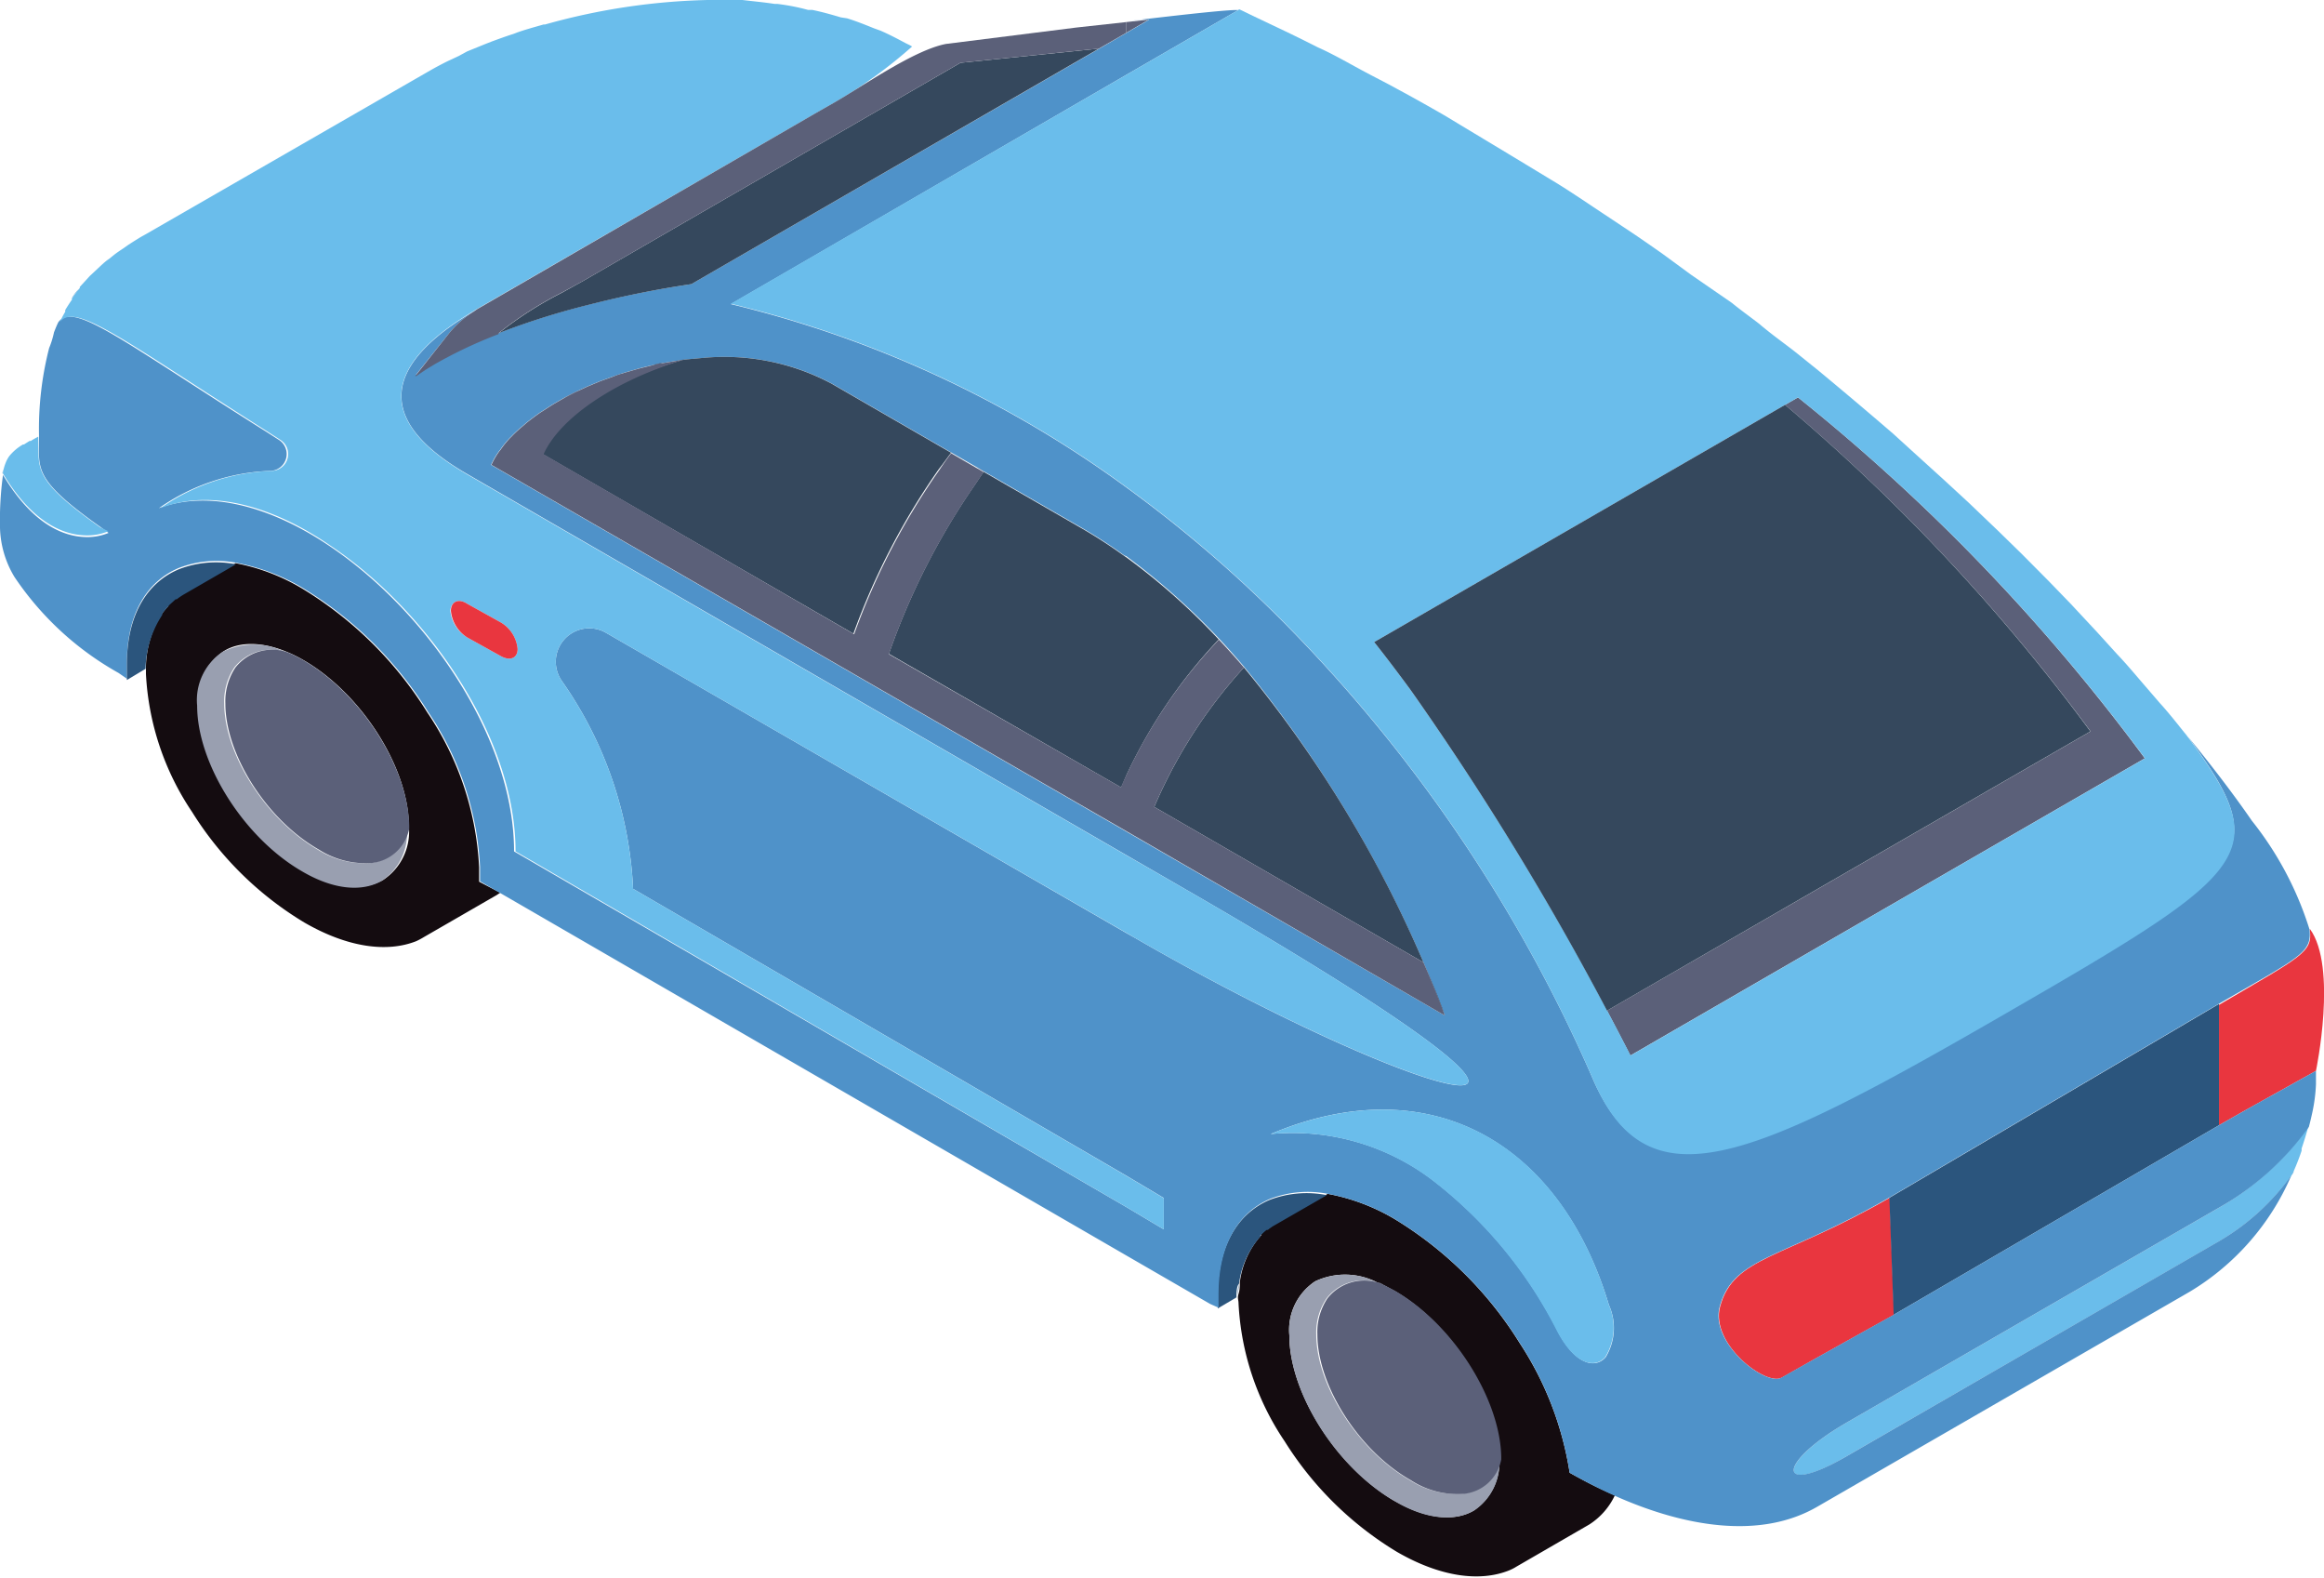 <?xml version="1.0" encoding="UTF-8"?> <svg xmlns="http://www.w3.org/2000/svg" viewBox="0 0 124.37 84.43"> <defs> <style>.cls-1{isolation:isolate;}.cls-2{fill:#d9d9d9;mix-blend-mode:multiply;}.cls-3{fill:#140c10;}.cls-4{fill:#999fb0;}.cls-5{fill:#5b6079;}.cls-6{fill:#4f92c9;}.cls-7{fill:#2b557d;}.cls-8{fill:#6abdeb;}.cls-9{fill:#e9363f;}.cls-10{fill:#35485d;}</style> </defs> <g class="cls-1"> <g id="Слой_2" data-name="Слой 2"> <g id="object"> <path class="cls-2" d="M67.9,65.75l-.07,0Z"></path> <path class="cls-2" d="M66.31,68.67v0Z"></path> <polygon class="cls-2" points="68.28 65.49 68.28 65.49 68.28 65.49 68.28 65.49"></polygon> <path class="cls-2" d="M67.45,66.16l0-.06Z"></path> <path class="cls-2" d="M71.05,63.88h0a5.6,5.6,0,0,0-3.09.27A5.56,5.56,0,0,1,71.05,63.88Z"></path> <path class="cls-3" d="M84,78.79a17.49,17.49,0,0,0-2.67-6.93,20.24,20.24,0,0,0-6.68-6.63,10.9,10.9,0,0,0-3.6-1.36h0l-2.78,1.6h0a2.33,2.33,0,0,0-.38.26l-.07,0q-.17.14-.33.3l0,.06a4.65,4.65,0,0,0-1.14,2.51v0c0,.2,0,.41-.07.63s0,.31,0,.48a14.45,14.45,0,0,0,2.47,7.4,18.12,18.12,0,0,0,6,5.91c2.33,1.35,4.44,1.62,6,1a2.63,2.63,0,0,0,.41-.21h0l3.89-2.25A3.73,3.73,0,0,0,86.42,80C85.59,79.65,84.78,79.23,84,78.79Zm-9.35,1.52C71.55,78.52,69,74.54,69,71.44a3.12,3.12,0,0,1,1.38-2.89,3.75,3.75,0,0,1,3.32.06h0a3.79,3.79,0,0,1,.42.18l.49.26c3.1,1.79,5.62,5.77,5.62,8.87,0,0,0,.09,0,.14h0a3.07,3.07,0,0,1-1.36,2.75C77.87,81.41,76.35,81.29,74.66,80.31Z"></path> <path class="cls-4" d="M78.28,79.91a4.58,4.58,0,0,1-2.84-.73c-2.74-1.57-5-5.07-5-7.8A3.25,3.25,0,0,1,71,69.45a2.51,2.51,0,0,1,2.71-.84,3.75,3.75,0,0,0-3.32-.06A3.12,3.12,0,0,0,69,71.44c0,3.1,2.52,7.08,5.63,8.87,1.69,1,3.21,1.1,4.25.51a3.07,3.07,0,0,0,1.36-2.75A2.27,2.27,0,0,1,78.28,79.91Z"></path> <path class="cls-4" d="M73.75,68.62c.14,0,.28.12.42.18A3.79,3.79,0,0,0,73.75,68.62Z"></path> <path class="cls-5" d="M80.27,78.07s0-.09,0-.14,0,.09,0,.14Z"></path> <path class="cls-5" d="M74.17,68.8l.49.26Z"></path> <path class="cls-5" d="M73.73,68.61Z"></path> <path class="cls-5" d="M74.66,69.06l-.49-.26c-.14-.06-.28-.13-.42-.18h0a2.51,2.51,0,0,0-2.71.84,3.25,3.25,0,0,0-.54,1.93c0,2.73,2.22,6.23,5,7.8a4.58,4.58,0,0,0,2.84.73,2.27,2.27,0,0,0,2-1.84s0-.09,0-.14C80.28,74.83,77.76,70.85,74.66,69.06Z"></path> <path class="cls-6" d="M102.33,24.12l1.73,1.57Z"></path> <path class="cls-6" d="M105.34,26.87l1.59,1.52Z"></path> <path class="cls-6" d="M110.84,32.32l1.38,1.48Z"></path> <path class="cls-6" d="M115.59,37.62c.41.49.82,1,1.21,1.45C116.41,38.59,116,38.11,115.59,37.62Z"></path> <path class="cls-6" d="M113.31,35c.44.49.87,1,1.29,1.46C114.18,36,113.75,35.49,113.31,35Z"></path> <path class="cls-6" d="M108.18,29.61l1.48,1.49Z"></path> <path class="cls-6" d="M86.8,12.12c.73.49,1.45,1,2.16,1.48C88.25,13.1,87.53,12.61,86.8,12.12Z"></path> <path class="cls-6" d="M78.94,7.16l2.35,1.42Z"></path> <path class="cls-6" d="M82.94,9.6c.76.48,1.51,1,2.25,1.45C84.45,10.56,83.7,10.08,82.94,9.6Z"></path> <path class="cls-6" d="M70.51,2.58c.91.45,1.8.93,2.69,1.4C72.31,3.51,71.42,3,70.51,2.58Z"></path> <path class="cls-6" d="M74.79,4.82c.84.45,1.66.92,2.49,1.39C76.45,5.74,75.63,5.27,74.79,4.82Z"></path> <path class="cls-6" d="M90.5,14.7l2.08,1.51Z"></path> <path class="cls-6" d="M94,17.32c.68.52,1.37,1,2,1.56C95.4,18.36,94.71,17.84,94,17.32Z"></path> <path class="cls-6" d="M97.24,19.83c1.39,1.12,2.73,2.25,4,3.38C100,22.08,98.63,21,97.24,19.83Z"></path> <path class="cls-7" d="M66.31,68.67a4.65,4.65,0,0,1,1.14-2.51l0-.06q.16-.16.33-.3l.07,0a2.33,2.33,0,0,1,.38-.26h0l2.78-1.6a5.56,5.56,0,0,0-3.08.26c-1.71.73-2.76,2.48-2.76,5.09V70l1-.59v0c0-.22,0-.43.07-.63Z"></path> <polygon class="cls-7" points="68.28 65.49 68.28 65.48 68.28 65.49 68.28 65.49"></polygon> <polygon class="cls-7" points="71.05 63.88 71.05 63.88 68.28 65.48 71.05 63.88"></polygon> <path class="cls-7" d="M67.45,66.16a4.65,4.65,0,0,0-1.14,2.51A4.65,4.65,0,0,1,67.45,66.16Z"></path> <path class="cls-7" d="M68.28,65.49a2.33,2.33,0,0,0-.38.26A2.33,2.33,0,0,1,68.28,65.49Z"></path> <path class="cls-7" d="M66.24,69.33c0-.22,0-.43.07-.63C66.28,68.9,66.26,69.11,66.24,69.33Z"></path> <path class="cls-7" d="M67.5,66.1q.16-.16.33-.3Q67.66,65.94,67.5,66.1Z"></path> <path class="cls-8" d="M123.21,61.45a.56.56,0,0,1,0,.12A.56.56,0,0,0,123.21,61.45Z"></path> <path class="cls-8" d="M118.75,64.61,98.82,76.11c-3.77,2.18-3.77,4,0,1.8l19.93-11.5a12.61,12.61,0,0,0,3.92-3.58,12.66,12.66,0,0,0,.5-1.26.56.56,0,0,0,0-.12q.21-.62.36-1.17A14.92,14.92,0,0,1,118.75,64.61Z"></path> <path class="cls-9" d="M123.61,49.69v.07c.16,1.2-.44,1.4-4.86,4V60.2c.64-.37,1.84-1.05,2.93-1.65l2.26-1.26S125.11,51.72,123.61,49.69Z"></path> <path class="cls-9" d="M92.05,69.91c-.53,2,2.47,4.28,3.31,3.79,1.35-.78,6-3.36,6-3.36l-.23-6.26C95.39,67.38,92.78,67.21,92.05,69.91Z"></path> <path class="cls-8" d="M101.28,23.21l1,.91Z"></path> <path class="cls-8" d="M106.93,28.39l1.25,1.22Z"></path> <path class="cls-8" d="M104.06,25.69l1.28,1.18Z"></path> <path class="cls-8" d="M89,13.6l1.54,1.1Z"></path> <path class="cls-8" d="M96.06,18.88l1.18.95Z"></path> <path class="cls-8" d="M92.58,16.21c.5.37,1,.74,1.45,1.11C93.55,17,93.08,16.58,92.58,16.21Z"></path> <path class="cls-8" d="M117,39.3l-.19-.23.3.38Z"></path> <path class="cls-8" d="M114.6,36.46l1,1.16Z"></path> <path class="cls-8" d="M77.28,6.21l1.66,1Z"></path> <path class="cls-8" d="M81.29,8.58l1.65,1Z"></path> <path class="cls-8" d="M109.66,31.1l1.18,1.22Z"></path> <path class="cls-8" d="M73.2,4c.53.28,1.07.55,1.59.84C74.27,4.53,73.73,4.26,73.2,4Z"></path> <path class="cls-8" d="M112.22,33.8l1.09,1.2Z"></path> <path class="cls-8" d="M85.19,11.05l1.61,1.07Z"></path> <path class="cls-8" d="M69.48,2.08l1,.5Z"></path> <path class="cls-7" d="M101.34,70.34,118.75,60.2V53.71l-3.28,1.93-14.36,8.44h0l.23,6.26"></path> <polygon class="cls-5" points="66.57 35.71 66.56 35.7 66.57 35.71 66.57 35.71"></polygon> <path class="cls-5" d="M60.28,1.18h0l.82-.09Z"></path> <polygon class="cls-5" points="60.28 1.75 60.28 1.75 61.48 1.05 60.28 1.75"></polygon> <path class="cls-5" d="M61.1,1.09l-.82.09v.57l1.2-.7Z"></path> <path class="cls-5" d="M86,54.07c.79,1.49,1.25,2.4,1.25,2.4s-.46-.91-1.25-2.4Z"></path> <path class="cls-5" d="M96.22,21.26l-.69.4a102.62,102.62,0,0,1,16.35,17.47L97.71,47.31,86,54.07c.79,1.49,1.25,2.4,1.25,2.4l13.43-7.76,14.1-8.14A103.39,103.39,0,0,0,96.22,21.26Z"></path> <polygon class="cls-2" points="9.86 31.75 9.85 31.74 9.86 31.75 9.86 31.75"></polygon> <path class="cls-2" d="M12.62,30.14h0a5.58,5.58,0,0,0-3.09.28A5.52,5.52,0,0,1,12.62,30.14Z"></path> <path class="cls-2" d="M9,32.43l.05-.06Z"></path> <path class="cls-2" d="M9.46,32l-.06,0Z"></path> <path class="cls-2" d="M8.7,32.8v0Z"></path> <path class="cls-3" d="M25.64,47.17c0-.25,0-.5,0-.77a16.2,16.2,0,0,0-2.77-8.28,20.21,20.21,0,0,0-6.68-6.62,10.81,10.81,0,0,0-3.59-1.37h0l-2.77,1.6h0a3.51,3.51,0,0,0-.4.27l-.06,0-.34.31L9,32.43c-.11.12-.21.24-.31.37v0a5.41,5.41,0,0,0-.88,2.86c0,.13,0,.25,0,.39a14.52,14.52,0,0,0,2.47,7.39,18,18,0,0,0,6,5.91c2.33,1.35,4.44,1.62,6,1a4.1,4.1,0,0,0,.41-.22h0l3.9-2.25.18-.12Zm-9.41-.6c-3.11-1.79-5.62-5.76-5.62-8.87A3.1,3.1,0,0,1,12,34.82c1-.6,2.55-.48,4.25.5,3.11,1.8,5.63,5.77,5.63,8.88a3.1,3.1,0,0,1-1.38,2.88C19.45,47.67,17.93,47.55,16.23,46.57Z"></path> <path class="cls-4" d="M19.85,46.17A4.65,4.65,0,0,1,17,45.45c-2.73-1.58-5-5.08-5-7.81a3.25,3.25,0,0,1,.54-1.93,2.51,2.51,0,0,1,2.7-.84,3.74,3.74,0,0,0-3.32,0,3.1,3.1,0,0,0-1.37,2.88c0,3.11,2.51,7.08,5.62,8.87,1.7,1,3.22,1.1,4.25.51a3.05,3.05,0,0,0,1.36-2.73A2.27,2.27,0,0,1,19.85,46.17Z"></path> <path class="cls-4" d="M21.86,44.2s0,.1,0,.15v0S21.86,44.24,21.86,44.2Z"></path> <path class="cls-4" d="M15.31,34.87h0Z"></path> <path class="cls-4" d="M15.33,34.88c.3.13.59.27.9.44C15.92,35.15,15.63,35,15.33,34.88Z"></path> <path class="cls-5" d="M16.23,35.32a7.07,7.07,0,0,0-.92-.45,2.51,2.51,0,0,0-2.71.84,3.25,3.25,0,0,0-.54,1.93c0,2.73,2.22,6.23,5,7.81a4.65,4.65,0,0,0,2.84.72,2.29,2.29,0,0,0,2-1.84s0-.09,0-.13C21.86,41.09,19.34,37.12,16.23,35.32Z"></path> <path class="cls-6" d="M5.42,14.19c.13-.12.28-.23.43-.35C5.7,14,5.55,14.07,5.42,14.19Z"></path> <path class="cls-6" d="M6.11,13.63c.14-.11.29-.21.44-.31C6.4,13.42,6.25,13.52,6.11,13.63Z"></path> <path class="cls-6" d="M6.88,13.09c.28-.18.56-.36.87-.53C7.44,12.73,7.16,12.91,6.88,13.09Z"></path> <path class="cls-6" d="M3.81,16c.13-.18.27-.37.42-.55C4.08,15.59,3.94,15.78,3.81,16Z"></path> <path class="cls-6" d="M43.75,6,25.52,16.55Z"></path> <path class="cls-6" d="M3.41,16.59c.11-.19.23-.37.36-.56C3.64,16.22,3.52,16.4,3.41,16.59Z"></path> <path class="cls-6" d="M4.27,15.35l.44-.48Z"></path> <path class="cls-6" d="M.33,24.73a1.88,1.88,0,0,1,.14-.24A1.88,1.88,0,0,0,.33,24.73Z"></path> <path class="cls-6" d="M4.81,14.76l.45-.42Z"></path> <path class="cls-6" d="M25.37,16.66l.15-.11-.49.3Z"></path> <path class="cls-6" d="M1.28,23.81l.3-.19Z"></path> <path class="cls-6" d="M1.65,23.59c.12-.08.25-.15.4-.23C1.9,23.44,1.77,23.51,1.65,23.59Z"></path> <path class="cls-6" d="M3.08,17.24a5,5,0,0,1,.29-.56A5,5,0,0,0,3.08,17.24Z"></path> <path class="cls-6" d="M1.23,23.84a2.65,2.65,0,0,0-.74.63A2.65,2.65,0,0,1,1.23,23.84Z"></path> <path class="cls-6" d="M60.28,29.81v0l-.12-.05Z"></path> <path class="cls-6" d="M.21,25a2.33,2.33,0,0,1,.11-.28A2.33,2.33,0,0,0,.21,25Z"></path> <path class="cls-6" d="M.13,25.36q0-.13.06-.24Q.16,25.23.13,25.36Z"></path> <path class="cls-6" d="M.19,25.12a.36.36,0,0,1,0-.1A.36.36,0,0,0,.19,25.12Z"></path> <path class="cls-6" d="M.12,25.41h0a.43.43,0,0,0,0-.05S.12,25.39.12,25.41Z"></path> <path class="cls-6" d="M123.57,60.28h0s0,0,0,.06A.19.19,0,0,1,123.57,60.28Z"></path> <path class="cls-6" d="M122.75,62.65c0,.07-.07.15-.11.22l0,0Z"></path> <path class="cls-6" d="M121.68,58.55h0c-1.09.6-2.29,1.28-2.93,1.65L101.34,70.34s-4.63,2.58-6,3.36c-.84.49-3.84-1.83-3.31-3.79.73-2.7,3.34-2.53,9.06-5.83l14.36-8.44,3.28-1.93c4.42-2.55,5-2.75,4.86-4a17.84,17.84,0,0,0-3.08-5.8c-1-1.45-2.19-3-3.43-4.51,4.31,5.85,3.71,6.93-7.48,13.45h0l-2.47,1.43c-13.67,7.89-19,10.25-21.94,3.32A80,80,0,0,0,69.46,34.08a69.08,69.08,0,0,0-9.18-8h0a59.28,59.28,0,0,0-21.17-9.81L60.28,4h0l6-3.47c1.08.5,2.13,1,3.19,1.53C68.42,1.56,67.37,1,66.3.55c-.17-.08-2.83.21-6,.59v0l.82-.09.38,0-1.2.7h0l-1.47.85h0L37,15.2a54.4,54.4,0,0,0-5.5,1.1,40.05,40.05,0,0,0-4.79,1.51,23.84,23.84,0,0,0-3.43,1.62h0l-.46.28h0l-.31.21h0l-.19.13h0l-.06,0L24,17.87a5.32,5.32,0,0,1,1.38-1.21l-.34.19c-5.26,3.25-4.19,6.13,0,8.53L60.28,45.75h0l3.22,1.86c26.77,15.46,12.81,11.56-2.81,2.54l-.41-.23h0L39.08,37.69l-6.64-3.83a1.79,1.79,0,0,0-2.38,2.56,21,21,0,0,1,3.82,11.13L60.28,62.9h0l2,1.19v1.68l-2-1.19h0L28.15,45.92l-.64-.37c0-6.07-4.66-12.85-9.91-16.36-3.11-2.09-6.43-3-9.1-2a11.09,11.09,0,0,1,6-2,.9.9,0,0,0,.42-1.66l-.67-.43c-7.68-4.83-10.32-7-11.13-5.86-.09.18-.16.36-.23.54a4.72,4.72,0,0,1-.26.84,17.35,17.35,0,0,0-.54,4.74c0,1.74-.35,2.26,3.31,4.85l.41.3a2.94,2.94,0,0,1-1.3.22c-1.11-.05-2.76-.66-4.35-3.32A18,18,0,0,0,0,28.23a5.34,5.34,0,0,0,.77,2.63A16.26,16.26,0,0,0,6.34,36l.45.31c0-.08,0-.76,0-.84,0-2.61,1.06-4.36,2.77-5.08a5.58,5.58,0,0,1,3.09-.28,10.81,10.81,0,0,1,3.59,1.37,20.21,20.21,0,0,1,6.68,6.62,16.2,16.2,0,0,1,2.77,8.28c0,.27,0,.52,0,.77l1.05.61L60.28,67.17h0l4.48,2.59.45.2v-.73c0-2.61,1.05-4.36,2.76-5.09a5.6,5.6,0,0,1,3.09-.27,10.9,10.9,0,0,1,3.6,1.36,20.24,20.24,0,0,1,6.68,6.63A17.49,17.49,0,0,1,84,78.79c.77.44,1.58.86,2.41,1.23,3.69,1.65,7.77,2.37,10.84.59l19.93-11.5a13.44,13.44,0,0,0,5.45-6.24,12.51,12.51,0,0,1-3.89,3.54L98.82,77.91c-3.77,2.18-3.77.38,0-1.8l19.93-11.5a14.86,14.86,0,0,0,4.81-4.32c.07-.26.13-.52.18-.75h0a8.77,8.77,0,0,0,.2-1.53v-.72ZM60.28,44.49h0l-34-19.62a4.09,4.09,0,0,1,.38-.67,1.71,1.71,0,0,1,.11-.14,5,5,0,0,1,.52-.64,1.14,1.14,0,0,0,.11-.11,7.45,7.45,0,0,1,.58-.53l.17-.15c.24-.19.49-.38.75-.56l.27-.17c.21-.14.43-.28.66-.41l.28-.16c.27-.15.56-.3.86-.44l.43-.2.69-.29.67-.24.61-.21.56-.16c.3-.09.62-.17.93-.24s.38-.08.57-.12l.6-.1.58-.09h0l1-.09a12.2,12.2,0,0,1,6.92,1.38L52.28,25l.36.21h0l5.29,3.05a26.55,26.55,0,0,1,2.23,1.45l.12.05h0v0a36.94,36.94,0,0,1,6.28,5.89h0A66.18,66.18,0,0,1,77.32,54.33ZM85.93,72.61c-.57.65-1.63.39-2.56-1.37a23.68,23.68,0,0,0-6.72-8.12,7.21,7.21,0,0,0-2.21-.42,7.21,7.21,0,0,1,2.21.42A12.36,12.36,0,0,0,68,60.67c8.47-3.57,15.47.41,18.1,9.14A3,3,0,0,1,85.93,72.61Z"></path> <path class="cls-7" d="M8.7,32.8c.1-.13.2-.25.31-.37l.05-.06.34-.31.06,0a3.51,3.51,0,0,1,.4-.27h0l2.77-1.6a5.52,5.52,0,0,0-3.07.27c-1.71.72-2.77,2.47-2.77,5.08,0,.08,0,.76,0,.84l1-.6v0a5.41,5.41,0,0,1,.88-2.86Z"></path> <polygon class="cls-7" points="12.62 30.14 12.62 30.14 9.85 31.74 12.62 30.14"></polygon> <path class="cls-7" d="M9.06,32.37l.34-.31Z"></path> <path class="cls-7" d="M9,32.43c-.11.12-.21.24-.31.37C8.8,32.67,8.9,32.55,9,32.43Z"></path> <path class="cls-7" d="M7.81,35.69a5.41,5.41,0,0,1,.88-2.86A5.41,5.41,0,0,0,7.81,35.69Z"></path> <path class="cls-7" d="M9.86,31.75h0a3.51,3.51,0,0,0-.4.27A3.51,3.51,0,0,1,9.86,31.75Z"></path> <path class="cls-8" d="M1.58,23.62l.07,0Z"></path> <path class="cls-8" d="M.47,24.49l0,0Z"></path> <path class="cls-8" d="M.32,24.74h0Z"></path> <path class="cls-8" d="M1.23,23.84l.05,0Z"></path> <path class="cls-8" d="M5.36,28.21C1.7,25.62,2.09,25.1,2.05,23.36c-.15.08-.28.15-.4.23l-.07,0-.3.19-.05,0a2.65,2.65,0,0,0-.74.63l0,0a1.88,1.88,0,0,0-.14.24h0a2.66,2.66,0,0,0-.2.67c1.59,2.66,3.24,3.27,4.35,3.32a2.94,2.94,0,0,0,1.3-.22Z"></path> <path class="cls-8" d="M3.37,16.68a.36.36,0,0,1,0-.09A.36.36,0,0,0,3.37,16.68Z"></path> <path class="cls-8" d="M5.26,14.34l.16-.15Z"></path> <path class="cls-8" d="M4.71,14.87l.1-.11Z"></path> <path class="cls-8" d="M4.23,15.41l0-.06Z"></path> <polygon class="cls-8" points="3.08 17.25 3.08 17.25 3.08 17.24 3.08 17.25"></polygon> <path class="cls-8" d="M3.77,16l0-.07Z"></path> <path class="cls-8" d="M5.85,13.84l.26-.21Z"></path> <path class="cls-8" d="M6.55,13.32l.33-.23Z"></path> <polygon class="cls-8" points="2.85 17.78 2.85 17.78 2.85 17.78 2.85 17.78"></polygon> <path class="cls-8" d="M68,60.67a12.36,12.36,0,0,1,8.62,2.45,23.68,23.68,0,0,1,6.72,8.12c.93,1.76,2,2,2.56,1.37a3,3,0,0,0,.2-2.8C83.5,61.08,76.5,57.1,68,60.67Z"></path> <path class="cls-8" d="M117.1,39.45l-.3-.38c-.39-.48-.8-1-1.21-1.45l-1-1.16c-.42-.49-.85-1-1.29-1.46l-1.09-1.2-1.38-1.48-1.18-1.22-1.48-1.49-1.25-1.22-1.59-1.52-1.28-1.18-1.73-1.57-1-.91c-1.31-1.13-2.65-2.26-4-3.38l-1.18-.95c-.66-.52-1.35-1-2-1.56-.48-.37-1-.74-1.45-1.11L90.5,14.7,89,13.6c-.71-.5-1.43-1-2.16-1.48l-1.61-1.07c-.74-.49-1.49-1-2.25-1.45l-1.65-1L78.94,7.16l-1.66-1c-.82-.47-1.65-.94-2.49-1.39-.52-.29-1.06-.56-1.59-.84-.89-.47-1.78-1-2.68-1.4l-1-.5c-1.06-.52-2.11-1-3.19-1.53L60.28,4h0L39.11,16.25a59.36,59.36,0,0,1,21.17,9.81h0a69.13,69.13,0,0,1,9.18,8A80,80,0,0,1,85.21,57.65c2.9,6.93,8.27,4.57,21.94-3.32l2.47-1.43C120.81,46.38,121.41,45.3,117.1,39.45Zm-16.41,9.26L87.26,56.47s-.46-.91-1.25-2.4h0A156.66,156.66,0,0,0,75.48,36.9c-.64-.87-1.29-1.73-1.94-2.55L96.22,21.26a103.39,103.39,0,0,1,18.57,19.31Z"></path> <path class="cls-8" d="M60.28,62.91,33.88,47.55a21,21,0,0,0-3.82-11.13,1.79,1.79,0,0,1,2.38-2.56l6.64,3.83,21.2,12.22h0l.41.24c15.62,9,29.58,12.92,2.81-2.54l-3.22-1.85h0L25,25.38c-4.15-2.4-5.22-5.28,0-8.53l.49-.3L43.75,6l1-.57a25.15,25.15,0,0,0,4.06-2.94c-.12-.08-.25-.13-.38-.2-.43-.23-.87-.46-1.31-.65l-.36-.13c-.47-.19-.94-.38-1.43-.53L45,.93c-.5-.15-1-.29-1.53-.4l-.23,0C42.7.38,42.16.28,41.61.21l-.15,0C40.88.12,40.31.07,39.73,0h-.07c-.6,0-1.2,0-1.8,0h0a34.88,34.88,0,0,0-8.69,1.31l-.08,0c-.49.14-1,.28-1.42.43l-.18.07c-.41.13-.82.28-1.2.42l-.33.13L25,2.75,24.54,3l-.6.28c-.34.17-.64.33-.92.49L7.75,12.56c-.31.17-.59.35-.87.53l-.33.23c-.15.1-.3.2-.44.31l-.26.21c-.15.12-.3.23-.43.35l-.16.15-.45.42-.1.11-.44.48,0,.06c-.15.18-.29.37-.42.55l0,.07c-.13.19-.25.37-.36.56l0,.09a5,5,0,0,0-.29.56h0c.81-1.12,3.45,1,11.13,5.86l.67.43a.9.9,0,0,1-.42,1.66,11.09,11.09,0,0,0-6,2c2.67-1.06,6-.13,9.1,2,5.25,3.51,9.91,10.29,9.91,16.36l.64.37L60.28,64.58h0l2,1.19V64.1l-2-1.19ZM25,32.3l1.8,1a1.84,1.84,0,0,1,.9,1.42c0,.49-.4.66-.9.38l-1.8-1a1.9,1.9,0,0,1-.9-1.42C24.13,32.18,24.54,32,25,32.3Z"></path> <path class="cls-9" d="M24.13,32.68A1.9,1.9,0,0,0,25,34.1l1.8,1c.5.28.9.11.9-.38a1.84,1.84,0,0,0-.9-1.42l-1.8-1C24.54,32,24.13,32.18,24.13,32.68Z"></path> <path class="cls-10" d="M26.79,24.06a1.71,1.71,0,0,0-.11.14A1.71,1.71,0,0,1,26.79,24.06Z"></path> <path class="cls-10" d="M27.31,23.42a1.14,1.14,0,0,0,.11-.11A1.14,1.14,0,0,1,27.31,23.42Z"></path> <path class="cls-10" d="M28.17,22.63l-.17.15Z"></path> <path class="cls-10" d="M35.45,19.43c-.19,0-.38.07-.57.12C35.07,19.5,35.26,19.47,35.45,19.43Z"></path> <path class="cls-10" d="M31.42,20.69l-.43.2Z"></path> <path class="cls-10" d="M34,19.79l-.56.16Z"></path> <path class="cls-10" d="M29.19,21.9l-.27.17Z"></path> <path class="cls-10" d="M32.78,20.16l-.67.24Z"></path> <path class="cls-10" d="M36.63,19.24c-.2,0-.39.06-.58.09Z"></path> <path class="cls-10" d="M30.13,21.33l-.28.16Z"></path> <path class="cls-10" d="M65.22,34.21a34.93,34.93,0,0,0-4.94-4.39h0l-.12-.08a26.55,26.55,0,0,0-2.23-1.45l-5.29-3.05c-.17.24-.33.49-.5.74a37.56,37.56,0,0,0-4.57,9L60,42.13l.3-.7h0A27.54,27.54,0,0,1,65.22,34.21Z"></path> <path class="cls-10" d="M65.22,34.21h0c.46.49.91,1,1.34,1.49C66.13,35.2,65.68,34.7,65.22,34.21Z"></path> <path class="cls-10" d="M77.3,54.27v0Z"></path> <path class="cls-10" d="M61.77,43.17l14.41,8.32a64.79,64.79,0,0,0-9.61-15.78A26.54,26.54,0,0,0,61.77,43.17Z"></path> <path class="cls-10" d="M77.31,54.29v0Z"></path> <path class="cls-10" d="M76.18,51.49h0v0Z"></path> <path class="cls-10" d="M76.19,51.51c.65,1.51,1,2.52,1.11,2.76C77.22,54,76.85,53,76.19,51.51Z"></path> <path class="cls-10" d="M95.53,21.66l.69-.4L73.54,34.35c.65.82,1.3,1.68,1.94,2.55A156.66,156.66,0,0,1,86,54.07l11.7-6.76,14.17-8.18A102.62,102.62,0,0,0,95.53,21.66Z"></path> <path class="cls-10" d="M50.9,24.22l1.38.8-7.77-4.49a12.2,12.2,0,0,0-6.92-1.38l-1,.09c-3.59,1-6.64,3-7.54,5.06l16.62,9.6a37.34,37.34,0,0,1,4.57-8.8C50.48,24.8,50.68,24.51,50.9,24.22Z"></path> <path class="cls-10" d="M51.4,3.36,31.26,15l-1.17.65a19.9,19.9,0,0,0-3.39,2.17h0a40.05,40.05,0,0,1,4.79-1.51A54.4,54.4,0,0,1,37,15.2L58.81,2.6Z"></path> <path class="cls-10" d="M23.27,19.43Z"></path> <path class="cls-10" d="M22.27,20.07h0Z"></path> <path class="cls-10" d="M22.81,19.71h0Z"></path> <path class="cls-10" d="M22.48,19.93h0Z"></path> <path class="cls-5" d="M52.64,25.23,52.28,25c.12.06.24.14.36.21Z"></path> <path class="cls-5" d="M28.92,22.07c-.26.18-.51.37-.75.56C28.41,22.44,28.66,22.25,28.92,22.07Z"></path> <path class="cls-5" d="M32.11,20.4l-.69.29Z"></path> <path class="cls-5" d="M29.85,21.49c-.23.13-.45.27-.66.41C29.4,21.76,29.62,21.62,29.85,21.49Z"></path> <path class="cls-5" d="M28,22.78a7.45,7.45,0,0,0-.58.53A7.45,7.45,0,0,1,28,22.78Z"></path> <path class="cls-5" d="M33.39,20l-.61.21C33,20.08,33.19,20,33.39,20Z"></path> <path class="cls-5" d="M36.05,19.33l-.6.1Z"></path> <path class="cls-5" d="M26.68,24.2a4.09,4.09,0,0,0-.38.67A4.09,4.09,0,0,1,26.68,24.2Z"></path> <path class="cls-5" d="M34.88,19.55c-.31.07-.63.15-.93.24C34.25,19.7,34.57,19.62,34.88,19.55Z"></path> <path class="cls-5" d="M31,20.89c-.3.14-.59.29-.86.44C30.4,21.17,30.69,21,31,20.89Z"></path> <polygon class="cls-5" points="36.63 19.24 36.63 19.24 36.64 19.24 36.63 19.24"></polygon> <path class="cls-5" d="M26.79,24.06a5,5,0,0,1,.52-.64A5,5,0,0,0,26.79,24.06Z"></path> <path class="cls-5" d="M26.7,17.81a24.42,24.42,0,0,0-3.43,1.62A23.84,23.84,0,0,1,26.7,17.81Z"></path> <path class="cls-5" d="M22.79,19.72l-.31.21Z"></path> <path class="cls-5" d="M22.46,19.94l-.19.13Z"></path> <path class="cls-5" d="M23.27,19.43l-.46.28Z"></path> <path class="cls-5" d="M22.27,20.08l-.06,0Z"></path> <path class="cls-5" d="M77.32,54.33s-.38-1.09-1.14-2.84L61.77,43.17a26.54,26.54,0,0,1,4.8-7.46h0c-.43-.5-.88-1-1.34-1.49a27.22,27.22,0,0,0-4.94,7.22v0c-.12.25-.22.48-.3.68L47.57,35a37.56,37.56,0,0,1,4.57-9c.17-.25.33-.5.5-.74-.12-.07-.24-.15-.36-.21l-1.38-.8c-.22.29-.42.58-.62.88a37.34,37.34,0,0,0-4.57,8.8L29.09,24.3c.9-2,3.95-4,7.54-5.06h0l-.58.09-.6.1c-.19,0-.38.07-.57.12s-.63.15-.93.24l-.56.16c-.2.07-.41.13-.61.21l-.67.24-.69.29-.43.2c-.3.14-.59.29-.86.44l-.28.16c-.23.13-.45.27-.66.41l-.27.17c-.26.18-.51.37-.75.56l-.17.15a7.45,7.45,0,0,0-.58.53,1.14,1.14,0,0,1-.11.11,5,5,0,0,0-.52.64,1.71,1.71,0,0,0-.11.14,4.09,4.09,0,0,0-.38.67l34,19.61h0Z"></path> <path class="cls-5" d="M26.7,17.81a19.9,19.9,0,0,1,3.39-2.17L31.26,15,51.4,3.36l7.41-.76,1.47-.85V1.18l-2.65.29-7,.88h0c-1.7.32-4.43,2.24-5.92,3.1l-1,.57L25.52,16.55l-.15.11A5.32,5.32,0,0,0,24,17.87l-1.78,2.25.06,0h0l.19-.13h0l.31-.21h0l.46-.28h0a24.42,24.42,0,0,1,3.43-1.62Z"></path> </g> </g> </g> </svg> 